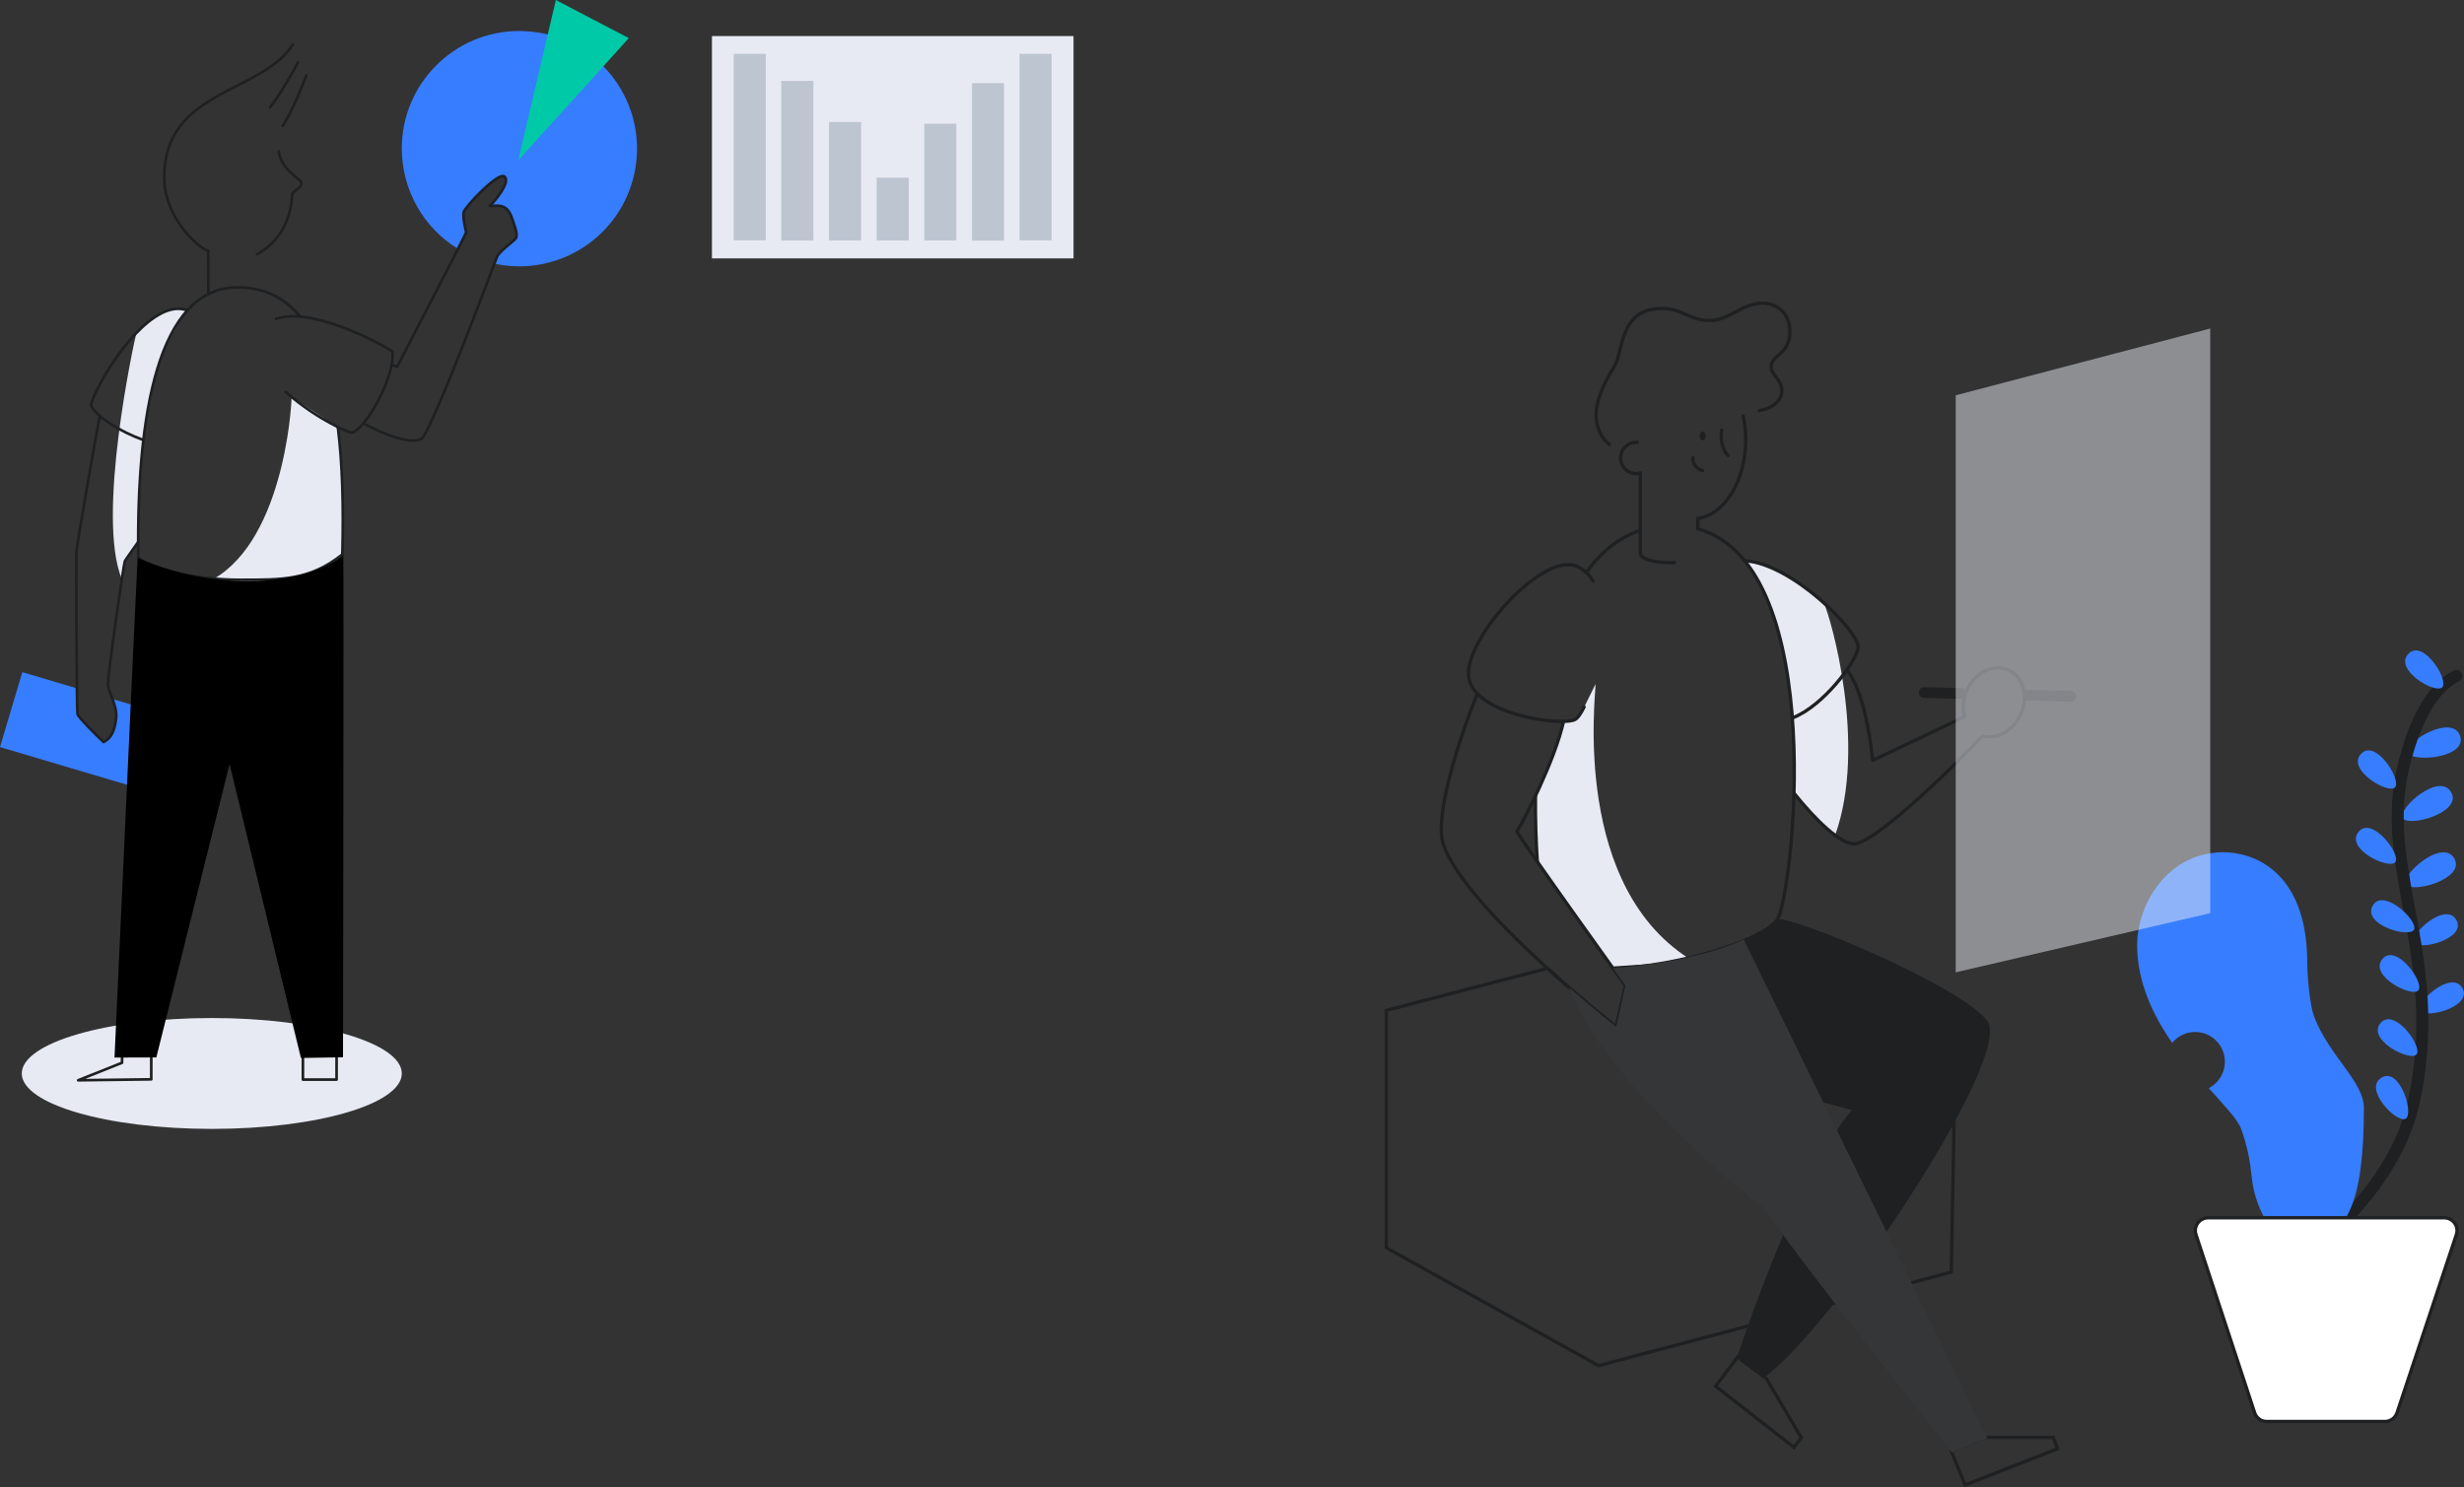 <?xml version="1.0" encoding="utf-8"?>
<!-- Generator: Adobe Illustrator 23.0.3, SVG Export Plug-In . SVG Version: 6.00 Build 0)  -->
<svg xmlns="http://www.w3.org/2000/svg" xmlns:xlink="http://www.w3.org/1999/xlink" x="0px" y="0px"
	 viewBox="0 0 1844 1113.1" style="enable-background:new 0 0 1844 1113.1;" xml:space="preserve">
<rect x="0" y="0" width="1844" height="1113.1" fill="#333333" stroke="none"/>
<style type="text/css">
	.working-men-0{fill:#E7EAF3;}
	.working-men-1{fill:#377DFF;}
	.working-men-2{fill:none;stroke:#1E2022;}
	.working-men-3{fill:#00C9A7;}
	.working-men-4{fill:#BDC5D1;}
	.working-men-5{fill:#1E2022;}
	.working-men-6{fill:#FFFFFF;stroke:#1E2022;}
	.working-men-7{fill:#FFFFFF;}
</style>
<ellipse class="working-men-0 fill-gray-300" cx="158.5" cy="803.5" rx="142.2" ry="41.5"/>
<path class="working-men-0 fill-gray-300" d="M102.1,249.1c-1.8,6.8-30.3,137.9-10.9,184.4c0.9-6,2.2-13.4,2.2-13.4l10-15.5l0.7-25.7l3.1-50.7l7.2-38.2
	l4.1-17.4l8.5-19.4l12.5-21.4l-7.3-1.2l-13.2,4.1L102.1,249.1z"/>
<path class="working-men-0 fill-gray-300" d="M218.2,297.2c0,8.9-6.8,112.9-63.7,138.9c53.1,13.7,100.2-16,100.2-16l2-5.8L256,373l-1.3-42.1l-3-11.8
	L218.2,297.2z"/>
<path class="working-men-1 fill-primary" d="M84.3,523.3c1.7,4.4,3.2,9.4,2.7,14.2c-1,9.4-3.8,15.2-9.4,17.9c-4.7-4.4-18.6-18.2-19.4-20.7
	c-0.2-0.6-0.4-8.2-0.5-19.4l-41-12.2L0,559.2l97.7,29l16.6-56.1L84.3,523.3z"/>
<path class="working-men-1 fill-primary" d="M388.8,23.2c-48.6-0.1-88.1,39.3-88.1,87.9c0,30.7,15.9,59.2,42.1,75.2l5.9-11.9l-2.1-10.4l0.1-4.9l3.1-4.8
	l7-7.1l7.2-6.9l5.6-5l6-3.6l2.6,1l0.4,3.2l-1.1,3.5l-2.1,3.9l-2.1,3.1l-2.8,3.7l-3.8,4.4h4.3l5.7,0.8l3,2.1l2.2,4.4l1.9,4.5l2,5.2
	l0.4,3.7l0.4,2.9l-3.2,3.2l-9.4,8.4l-2.5,4l-1.2,3.7c47.6,10.1,94.3-20.2,104.5-67.8C484.9,82,454.6,35.3,407,25.1
	C401.1,23.9,395,23.3,388.8,23.2L388.8,23.2z"/>
<path class="working-men-2 fill-none stroke-dark" stroke-width="2" stroke-linecap="round" stroke-linejoin="round" d="M252.9,320.1c3.3,26.7,4.3,58.4,3.3,94.9c-24.4,19.4-45,19-76.4,19s-64.7-6.9-76.3-16.7
	c-1.4-108.2,15-202.2,74.3-202.2c19.2,0,34.6,7.2,46.5,21.5"/>
<path class="working-men-2 fill-none stroke-dark" stroke-width="2" stroke-linecap="round" stroke-linejoin="round" d="M206.6,238.7c26.2-9.1,76.1,17.2,86.9,24.2c3.1,14.9-17,55.6-30.1,61.1c-3.6-1.1-7.1-2.6-10.4-4.2"/>
<path class="working-men-2 fill-none stroke-dark" stroke-width="2" stroke-linecap="round" stroke-linejoin="round" d="M253,319.7c-14.2-7-27.3-15.9-39.2-26.3"/>
<path class="working-men-2 fill-none stroke-dark" stroke-width="2" stroke-linecap="round" stroke-linejoin="round" d="M107.2,329.3c-16.8-6-35.6-17.5-39.2-26.1c1.1-3.6,2.5-7.1,4.2-10.5"/>
<path class="working-men-2 fill-none stroke-dark" stroke-width="2" stroke-linecap="round" stroke-linejoin="round" d="M72.2,292.7c12-25.2,43.8-69.4,67.9-60.4"/>
<path class="working-men-2 fill-none stroke-dark" stroke-width="2" stroke-linecap="round" stroke-linejoin="round" d="M103.4,405.7c-1.3,1.8-9.5,13.4-10,14.4c-0.6,1-13.1,86.4-12.6,92.5c0.5,6,7.1,15.7,6.1,25
	c-1,9.4-3.8,15.1-9.4,17.8c-4.7-4.4-18.6-18.2-19.4-20.7c-0.9-2.5-0.9-116.2-1-120.5s16.8-100.4,17.7-102.8"/>
<path class="working-men-2 fill-none stroke-dark" stroke-width="2" stroke-linecap="round" stroke-linejoin="round" d="M155.9,219.9c0.1-4.8-0.2-29.3-0.1-32.3c-4.6-0.1-32.9-22.9-32.9-54.8c-0.1-65.8,73-62.6,96.3-99.6"/>
<path class="working-men-2 fill-none stroke-dark" stroke-width="2" stroke-linecap="round" stroke-linejoin="round" d="M222.9,46.7c-1.8,4.4-15.7,27.8-20.8,33.6"/>
<path class="working-men-2 fill-none stroke-dark" stroke-width="2" stroke-linecap="round" stroke-linejoin="round" d="M229.2,56.6c-1.4,3.9-9.4,24.8-17.6,37.7"/>
<path class="working-men-2 fill-none stroke-dark" stroke-width="2" stroke-linecap="round" stroke-linejoin="round" d="M192.3,190.3c19.3-10.6,25.9-29.1,26.3-45.4c4-3.8,7.2-5.1,6.9-8c-0.3-3.2-14.8-9.2-16.9-23.6"/>
<path class="working-men-2 fill-none stroke-dark" stroke-width="2" stroke-linecap="round" stroke-linejoin="round" d="M293.1,272.8c1.3,0.7,2.7,1.3,4.1,1.8c1.3-2.7,50.6-97.6,51.7-100.6c-0.8-3.6-2.7-11.7-1.8-15.4
	c1-3.7,25.9-30.4,30.5-26.4s-7,18.1-11.1,22c4.4,0.2,12.2-2.7,16.2,7.9c0.2,0.5,0.4,1,0.5,1.4c3.5,9.6,4.3,13.3,2.4,15.4
	c-1.9,2.1-12.1,9.5-13.6,13.2s-45.4,121.5-55.7,135.5c-6.4,6.5-30.2-2.8-43.9-10.5"/>
<path class="working-men-2 fill-none stroke-dark" stroke-width="2" stroke-linecap="round" stroke-linejoin="round" d="M113.2,790.2v17.7l-54.7,0.7l32.8-13.1l0.1-5.1"/>
<path class="working-men-2 fill-none stroke-dark" stroke-width="2" stroke-linecap="round" stroke-linejoin="round" d="M226.7,789.3h25.2v18.8h-25.2V789.3z"/>
<path class="working-men-3 fill-success" d="M387.8,120l14.1-60L416,0l27.3,14.3l27.3,14.2l-41.3,45.8L387.8,120z"/>
<path class="working-men-0 fill-gray-300" d="M532.8,27h270.6v166.4H532.8V27z"/>
<path class="working-men-4 fill-gray-400" d="M549.1,40.3h24v139.6h-24V40.3z"/>
<path class="working-men-4 fill-gray-400" d="M584.7,60.6h24V180h-24V60.6z"/>
<path class="working-men-4 fill-gray-400" d="M620.4,91.3h24V180h-24V91.3z"/>
<path class="working-men-4 fill-gray-400" d="M656.1,133h24v47h-24V133z"/>
<path class="working-men-4 fill-gray-400" d="M691.7,92.6h24V180h-24V92.6z"/>
<path class="working-men-4 fill-gray-400" d="M727.4,62.2h24v117.9h-24V62.2z"/>
<path class="working-men-4 fill-gray-400" d="M763,40.3h24v139.6h-24V40.3z"/>
<g id="Pants">
	<path d="M85.7,791.6c0.2-4,17-372.4,17.3-374c68.5,29.6,133.9,16.3,153.9-2.3c0.4,9.4-0.2,376.1-0.2,376.1l-31.5,0.5l-53.4-220
		L117,791.5C117,791.5,89.4,791.6,85.7,791.6z"/>
</g>
<g id="Shadows">
	<path class="working-men-0 fill-gray-300" d="M1194.1,512c0,9.3-18.2,153.9,74,208c-31.5,5.9-51.7,5.8-51.7,5.8l-9.3-1.1l-8.7-12.1l-42.9-60.4l-5.3-7.6
		l-1.1-37.2v-11.6l6-13.2l15.5-42.1l9.2-2.2l5.6-8.7L1194.1,512z"/>
	<path class="working-men-0 fill-gray-300" d="M1364.9,451.3c5.3,11.1,32.6,106.3,8.5,173.8c-5.8-4.6-16-14.5-16-14.5l-14.5-16l-0.1-6.3l-1.3-50.9l-4.2-35.5
		l-7.9-37.1l-6.4-15.5l-12.9-24l-4.5-5.7l14.1,2.8l23,11.5L1364.9,451.3z"/>
</g>
<path class="working-men-2 fill-none stroke-dark" stroke-width="2.5" stroke-linejoin="round" d="M1309.2,703.2l-12.1,5.4l-25.8,7l-28,6.7l-35.1,2.3l5.3,3.8c9.9,13.9,3,9.2,3,9.2s-4.9,23-6.9,31
	c0,0-24-18.8-51.5-43.8l-120.6,31.5V934l158.8,88.2l264-70l3.3-180.5L1309.2,703.2z"/>
<line class="working-men-2 fill-none stroke-dark" stroke-width="8" stroke-linecap="round" stroke-miterlimit="10" x1="1517.9" y1="520.3" x2="1549.7" y2="521.2"/>
<line class="working-men-2 fill-none stroke-dark" stroke-width="8" stroke-linecap="round" stroke-miterlimit="10" x1="1440" y1="518.4" x2="1467.8" y2="519.1"/>
<path class="working-men-5 fill-dark" d="M1330,688.6c5-5.7,138.3,49.4,157.3,75.9s-113.1,226.5-166.8,266.3c-6-4.1-20.5-14.5-20.5-14.5
	s45.2-138.7,86.2-185.5c-10.4-2.8-44.2-11.7-44.2-11.7l-37.1-116C1310.8,700.7,1323.4,696.1,1330,688.6z"/>
<path class="working-men-5 fill-dark" d="M1330,688.6c5-5.7,138.3,49.4,157.3,75.9s-113.1,226.5-166.8,266.3c-6-4.1-20.5-14.5-20.5-14.5
	s45.2-138.7,86.2-185.5c-10.4-2.8-44.2-11.7-44.2-11.7l-37.1-116C1310.8,700.7,1323.4,696.1,1330,688.6z"/>
<path class="working-men-2 fill-none stroke-dark" stroke-width="2.5" stroke-linecap="round" stroke-linejoin="round" d="M1342.9,594.1c14.3,17.9,35.5,39.7,46.3,37.3c19.2-4.2,79-64,94.6-80.5c10.5,2.8,22.6-3.7,28.3-15.8
	c6.2-13.3,2.3-28.3-8.7-33.5s-25,1.4-31.3,14.7c-3,6.3-3.7,13.4-2,20.2c-15.2,7.3-59.7,28.5-68.6,32.6
	c-4.3-38.2-11.5-57.2-19.2-67.8"/>
<path class="working-men-2 fill-none stroke-dark" stroke-width="2.5" stroke-linecap="round" stroke-linejoin="round" d="M1305.5,419.7c35.8,1.8,86.6,53.9,85.1,65.1c-1.3,10.2-25.8,43.6-49.2,52.6"/>
<path class="working-men-2 fill-none stroke-dark" stroke-width="2.5" stroke-linecap="round" stroke-linejoin="round" d="M1207.5,725.1c47.8-1.8,111.1-20.8,122.4-36.5c11.7-16.8,40.2-265.1-59.4-292.8"/>
<path class="working-men-2 fill-none stroke-dark" stroke-width="2.5" stroke-linecap="round" stroke-linejoin="round" d="M1149.1,595.8c-0.2,17.3,0.4,34,1.4,49.2"/>
<path class="working-men-2 fill-none stroke-dark" stroke-width="2.5" stroke-linecap="round" stroke-linejoin="round" d="M1227.7,397c-16.5,5.4-29.8,16.5-40.5,31.5"/>
<path class="working-men-2 fill-none stroke-dark" stroke-width="2.5" stroke-linecap="round" stroke-linejoin="round" d="M1105.6,519.2c-13.2,32.4-32.5,92-25.5,112.7c16.4,48,129.4,136.8,129.4,136.8c2-8,6.9-31,6.9-31
	s-77.2-107.4-81.2-115.4c5.6-8.7,28.3-52.9,34.9-82.3"/>
<path class="working-men-2 fill-none stroke-dark" stroke-width="2.5" stroke-linecap="round" stroke-linejoin="round" d="M1253.1,421.1c-11.9,0.6-25.5-1.9-25.5-7.1v-60.1"/>
<path class="working-men-2 fill-none stroke-dark" stroke-width="2.5" stroke-linecap="round" stroke-linejoin="round" d="M1270.6,388.1v7.8"/>
<path class="working-men-2 fill-none stroke-dark" stroke-width="2.5" stroke-linecap="round" stroke-linejoin="round" d="M1270.6,388.1c20.6-3.1,36.4-29.1,35.8-60.5c-0.1-5.5-0.7-10.9-1.8-16.2"/>
<path class="working-men-2 fill-none stroke-dark" stroke-width="2.5" stroke-linecap="round" stroke-linejoin="round" d="M1225.4,331.1c-0.3,0-0.6,0-0.9,0c-6.5,0-11.7,5.2-11.7,11.7s5.2,11.7,11.7,11.7c0.8,0,1.7-0.1,2.5-0.3"/>
<path class="working-men-2 fill-none stroke-dark" stroke-width="2.5" stroke-miterlimit="10" d="M1315.6,307.5c13-1.8,17.9-9.4,17.9-14.6c0-9-8-12.3-8-18c0-10,14-8.8,14-27c0-14.4-11-21-20-21
	c-16.2,0-25.3,13-40,13c-15.8,0-19.5-9-36-9c-31.9,0-28.7,32.9-35.3,43.3c-8.3,13-13.7,26.3-13.7,35.7c0,11.8,4.9,19.1,10.8,23.5"/>
<path class="working-men-2 fill-none stroke-dark" stroke-width="2.5" stroke-linecap="round" stroke-linejoin="round" d="M1185.5,529.2c-2.6,5.3-5.1,8.8-7.3,9.6c-12.3,4.8-77.2-4.8-79.2-33.2c-2-28.4,55.7-93.3,81.5-81.5
	c2.2,1,4.3,2.4,6.1,4"/>
<path class="working-men-2 fill-none stroke-dark" stroke-width="2.5" stroke-linecap="round" stroke-linejoin="round" d="M1186.7,428.1c2.2,2,4.1,4.3,5.5,6.8"/>
<polygon class="working-men-2 fill-none stroke-dark" stroke-width="2.5" stroke-miterlimit="10" points="1460.3,1086.3 1485.1,1075.9 1536.6,1075.9 1539.8,1084.4 1470.7,1111.5 "/>
<polygon class="working-men-2 fill-none stroke-dark" stroke-width="2.5" stroke-miterlimit="10" points="1300.3,1015.8 1321.9,1031.9 1348.1,1076.2 1342.5,1083.3 1283.9,1037.6 "/>
<path class="working-men-1 fill-primary" d="M1841.2,551.2c5,16.4-37,19.8-39.3,11.9C1799.4,555.3,1835.8,533.6,1841.2,551.2z"/>
<path class="working-men-1 fill-primary" d="M1834.6,593.4c7.8,15.2-32.8,26.1-36.5,18.8C1794.4,604.9,1826.2,577.1,1834.6,593.4z"/>
<path class="working-men-1 fill-primary" d="M1837,643c7.8,15.2-32.8,26.1-36.5,18.8C1796.8,654.5,1828.6,626.7,1837,643z"/>
<path class="working-men-1 fill-primary" d="M1838.5,689c7.1,13.8-28.3,23-31.7,16.3C1803.4,698.7,1830.9,674.2,1838.5,689z"/>
<path class="working-men-1 fill-primary" d="M1843,740c7.1,13.8-28.3,23-31.7,16.3C1807.9,749.7,1835.3,725.2,1843,740z"/>
<path class="working-men-2 fill-none stroke-dark" stroke-width="9" stroke-linecap="round" stroke-miterlimit="10" d="M1732.9,936.1c1.2-5.6,59.8-47.4,73.7-112.1c22.6-105.4-24.9-170.8-8.8-246.1c3-14.2,14-58.8,40.5-72"/>
<path class="working-men-1 fill-primary" d="M1782.5,806.5c13.5-7.8,24.3,27.2,17.8,30.9S1768,814.9,1782.5,806.5z"/>
<path class="working-men-1 fill-primary" d="M1781.7,765.6c10.3-11.7,31.7,18.1,26.7,23.7C1803.5,794.8,1770.7,778.1,1781.7,765.6z"/>
<path class="working-men-1 fill-primary" d="M1783.1,717.6c10.3-11.7,31.7,18.1,26.7,23.7C1804.9,746.9,1772.1,730.1,1783.1,717.6z"/>
<path class="working-men-1 fill-primary" d="M1775.8,677.7c8-13.4,34.5,11.8,30.7,18.3C1802.7,702.3,1767.3,692,1775.8,677.7z"/>
<path class="working-men-1 fill-primary" d="M1765.2,622.5c10-11.9,32.1,17.2,27.3,22.9C1787.8,651.1,1754.5,635.3,1765.2,622.5z"/>
<path class="working-men-1 fill-primary" d="M1767.2,564c11-11,30.4,20.1,25.1,25.4C1787,594.6,1755.3,575.7,1767.2,564z"/>
<path class="working-men-1 fill-primary" d="M1802.6,489.2c11-11,30.4,20.1,25.1,25.3C1822.4,519.7,1790.7,500.9,1802.6,489.2z"/>
<path class="working-men-1 fill-primary" d="M1731.7,760.6c-2.9-7.8-5-29.3-5-39.7c0-69.9-41.5-83-62.7-83c-41.3,0-64.6,38.2-64.6,69.5
	c0,27.7,11.8,52.4,26.2,73.2c7.8-9.5,21.8-10.9,31.3-3.1c9.5,7.8,10.9,21.8,3.1,31.3c-1.9,2.4-4.3,4.3-7,5.7
	c11.9,13.3,21.8,23.6,24.2,30.5c8.3,23.1,6.8,33.8,9.4,45.3c6.8,29,23.2,41.8,37.2,40.6c32.4-2.8,45.3-30.3,45.3-101.4
	C1769.1,809.4,1742.9,790.4,1731.7,760.6z"/>
<path class="working-men-6 fill-white stroke-dark" stroke-width="2.5" stroke-miterlimit="10" d="M1784.8,1064h-88.4c-4.1,0-7.8-2.6-9.1-6.6l-43.9-133.3c-1.7-5,1.1-10.4,6.1-12.1c1-0.3,2-0.5,3-0.5h176.7
	c5.3,0,9.6,4.3,9.6,9.6c0,1-0.2,2-0.5,3l-44.4,133.3C1792.6,1061.4,1788.9,1064,1784.8,1064z"/>
<path class="working-men-5 fill-dark" d="M1304.9,703.1c-23,11.8-65.6,19.1-97.8,21.6l9.3,12.9c0,0-4.9,23-6.9,31c0,0-15.2-11.9-35.3-29.4
	c26.5,71.9,140.4,161.9,147.8,166.3c4.3,12.6,138.8,181.8,138.8,181.8l26.4-11L1304.9,703.1z"/>
<path class="working-men-7 fill-white" opacity=".1" d="M1304.9,703.1c-23,11.8-65.6,19.1-97.8,21.6l9.3,12.9c0,0-4.9,23-6.9,31c0,0-15.2-11.9-35.3-29.4
	c26.5,71.9,140.4,161.9,147.8,166.3c4.3,12.6,138.8,181.8,138.8,181.8l26.4-11L1304.9,703.1z"/>
<polygon class="working-men-0 fill-gray-300" opacity=".5" points="1654.1,683.5 1463.6,727.8 1463.6,295.9 1654.1,245.9 "/>
<path class="working-men-2 fill-none stroke-dark" stroke-width="2.5" stroke-linecap="round" stroke-linejoin="round" d="M1288.5,321.9c-1.4,6.1,0.4,14.8,4.8,19.1"/>
<path class="working-men-2 fill-none stroke-dark" stroke-width="2.5" stroke-linecap="round" stroke-linejoin="round" d="M1267,342.7c-0.6,4.5,2.8,8.4,7.2,9.5"/>
<ellipse class="working-men-5 fill-dark" cx="1274.2" cy="326.3" rx="2.2" ry="3.3"/>
</svg>
